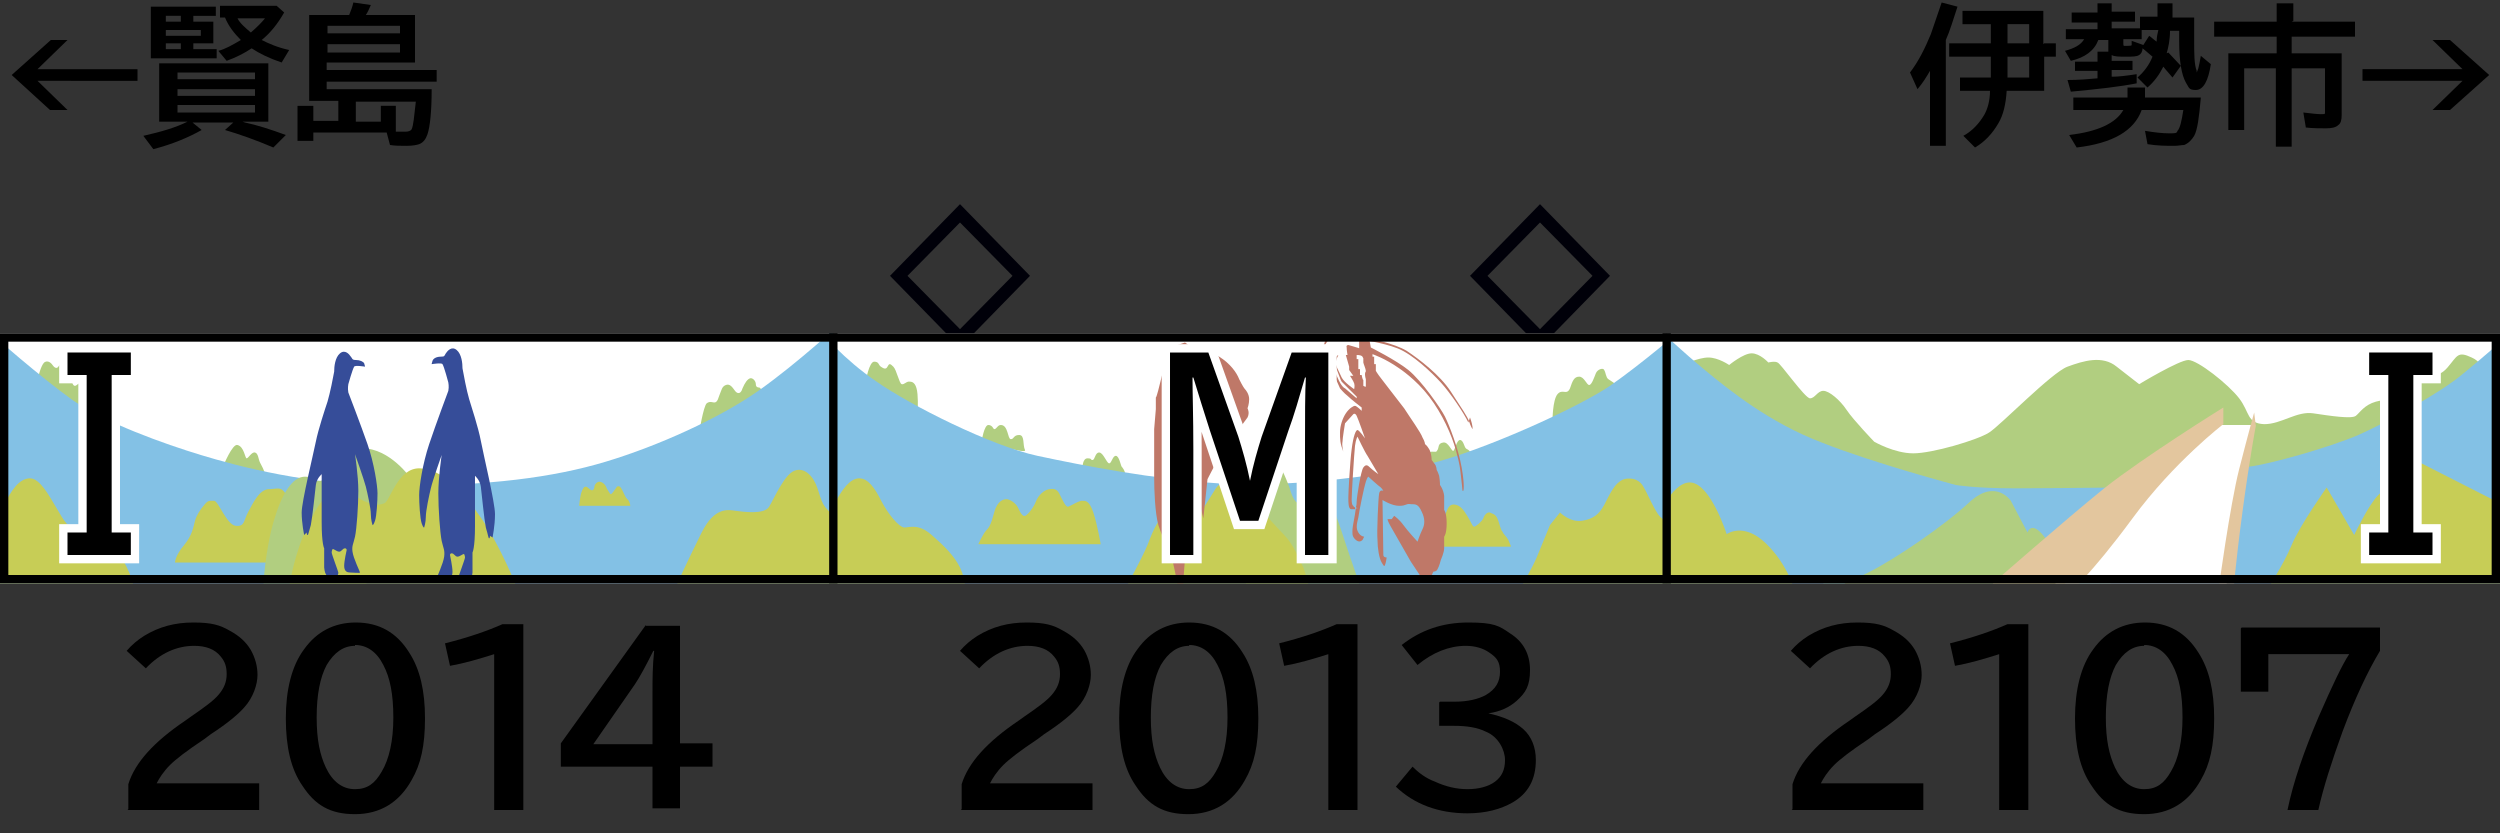 <?xml version="1.0" encoding="UTF-8"?>
<svg xmlns="http://www.w3.org/2000/svg" xmlns:xlink="http://www.w3.org/1999/xlink" version="1.1" viewBox="0 0 300 100">
  <rect x="0" y="0" width="300" height="100" fill="#333333" stroke="none"/>
  <defs>
    <style>
      .cls-1, .cls-2, .cls-3 {
        fill: none;
      }

      .cls-4, .cls-5 {
        fill: #e3c69e;
      }

      .cls-6 {
        fill: #83c1e5;
      }

      .cls-6, .cls-7, .cls-8, .cls-9, .cls-5, .cls-10 {
        fill-rule: evenodd;
      }

      .cls-11 {
        clip-path: url(#clippath-1);
      }

      .cls-12 {
        clip-path: url(#clippath-2);
      }

      .cls-7 {
        fill: #c7cd56;
      }

      .cls-13 {
        fill: #fff;
      }

      .cls-8 {
        fill: #364d99;
      }

      .cls-9 {
        fill: #bf7868;
      }

      .cls-14 {
        fill: #000009;
      }

      .cls-10 {
        fill: #b1ce80;
      }

      .cls-2 {
        stroke: #000;
      }

      .cls-15 {
        clip-path: url(#clippath);
      }

      .cls-3 {
        stroke: #fff;
        stroke-miterlimit: 10;
        stroke-width: 2px;
      }
    </style>
    <clipPath id="clippath">
      <rect class="cls-1" x="200" y="40" width="100" height="30"/>
    </clipPath>
    <clipPath id="clippath-1">
      <rect class="cls-1" x="100" y="40" width="100" height="30"/>
    </clipPath>
    <clipPath id="clippath-2">
      <rect class="cls-1" x="0" y="40" width="100" height="30"/>
    </clipPath>
  </defs>
  <!-- Generator: Adobe Illustrator 28.7.3, SVG Export Plug-In . SVG Version: 1.2.0 Build 164)  -->
  <g>
    <g id="_レイヤー_1" data-name="レイヤー_1">
      <g id="_パンタ" data-name="パンタ">
        <path class="cls-14" d="M115.2,24.5l8.4,8.6-8.4,8.6-8.4-8.6,8.4-8.6ZM115.2,26.7l-6.3,6.4,6.3,6.4,6.3-6.4-6.3-6.4Z"/>
        <path class="cls-14" d="M184.8,24.5l8.4,8.6-8.4,8.6-8.4-8.6,8.4-8.6ZM184.8,26.7l-6.3,6.4,6.3,6.4,6.3-6.4-6.3-6.4Z"/>
      </g>
      <g id="_塗り" data-name="塗り">
        <g>
          <rect class="cls-13" x="200" y="40" width="100" height="30"/>
          <g class="cls-15">
            <g>
              <g>
                <path class="cls-10" d="M201.9,43.8s1.9-.9,3.1-.9,2.5.9,2.5.9c0,0,1.7-1.4,2.7-1.4s2,1.1,2,1.1c0,0,.8-.2,1.1,0,.3,0,3.3,4.3,3.9,4.3s.9-.9,1.6-.9,2,1.1,2.8,2.3c.8,1.2,3.3,3.8,3.3,3.8,0,0,2.4,1.4,4.7,1.4s7.7-1.6,9.1-2.5,7.5-7.2,9.4-7.9c1.9-.7,4.2-1.4,5.9,0,1.8,1.4,2.7,2.1,2.7,2.1,0,0,4.8-2.9,5.9-2.9s4.8,2.9,6.1,4.6c1.3,1.7.9,3,3,3.1,2.1,0,3.9-1.6,5.9-1.3,2,.3,4.6.7,5.1.3.5-.4,1-1.3,2.4-1.7,1.4-.4,2.1,0,2.6,0,.4.1,1.5-1.6,1.8-2.3.3-.6.7-1,1.3-1s1.7.6,2.9-.8c1.2-1.4,1.2-2,2.9-1.2,1.8.8,1.4,2.6,1.4,2.6l-26.6,18-21,7.5h-31.2l-4.7-12-12.5-15.2Z"/>
                <path class="cls-6" d="M199.6,40s2.3,2.2,5.1,4.5c2.8,2.3,7.6,6.2,13.9,8.6,6.3,2.5,16.1,5.1,16.1,5.1,0,0,2.3.4,7.1.4s21.1-.2,21.1-.2c0,0,4.5-2.1,7-2.4,2.5-.3,9.6-2.3,13.1-3.8,3.4-1.5,9.9-5.1,12.5-7.3,2.7-2.2,4.7-4,4.7-4v30.7h-52s-.8-4.3-2.6-6.8c-1.8-2.6-2.3-.9-2.3-.9l-2-3.8s-1.8-2.7-4.9.1c-3.1,2.9-9,6.9-12.2,8.5-3.2,1.6-5.8,2.4-5.8,2.4h-20.5v-32.4l1.6,1.4Z"/>
                <path class="cls-7" d="M198.4,63.1s2.1-5.4,4.5-5.2c2.4.2,4.3,6.2,4.3,6.2,0,0,2-1.5,4.7,1.1s3.5,5.8,3.5,5.8h-16.8c0,.1-.1-7.9-.1-7.9Z"/>
                <path class="cls-7" d="M272.2,70.5s1.8-2.7,2.8-5.1c1-2.4,4.2-6.9,4.2-6.9l3.3,5.7s1.7-3.6,2.9-4.8c1.2-1.1,2-2,2.4-3,.3-1,.6-1.9.6-1.9l12.6,6.4v10.1l-28.8-.5Z"/>
              </g>
              <polygon class="cls-13" points="245.3 71.3 266.2 51 270.3 51 266.9 71.8 245.3 71.3"/>
              <path class="cls-5" d="M238.9,70.2s8.9-7.8,13.6-11.6c4.8-3.8,14.3-9.7,14.3-9.7v2s-5.9,4.5-10.9,11.3c-5,6.8-7.8,9.2-7.8,9.2l-9.4-1.1h.2Z"/>
              <path class="cls-4" d="M266.2,70.9s1.4-10.3,2.5-14.6c1.1-4.3,1.8-6.8,1.8-6.8l.2,1.6s-.7,3.6-1.6,10.3c-.9,6.7-1.1,9.8-1.1,9.8l-1.8-.2Z"/>
            </g>
          </g>
        </g>
        <g>
          <rect class="cls-13" x="100" y="40" width="100" height="30"/>
          <g class="cls-11">
            <g>
              <g>
                <g>
                  <g>
                    <path class="cls-10" d="M103.9,45.7s.4-2.3,1-2.3.5.4.8.6c.3.2.6.4.8,0,.2-.4.3-.4.7,0,.4.4.7,2,1,2.1.3.1.6-.4,1-.3.4,0,.8.3.9,1.5.1,1.1,0,2.4,0,2.4l-6.2-4Z"/>
                    <path class="cls-10" d="M117.8,52.9s.3-1.9.8-1.9.6.5.7.5c.3,0,.4-.5.8-.5.9,0,.8,1.7,1.2,1.7s.3-.5,1-.5.4,1.2.7,1.8c.3.6-5.1-1.1-5.1-1.1Z"/>
                    <path class="cls-10" d="M129.9,56.1s0-1.1.6-1.1.3.2.6.2.3-.9.8-.9.9,1.3,1.2,1.3.4-.9.8-.9.6,1.2.7,1.3.4.5.4.8c0,.3-5.2-.8-5.2-.8Z"/>
                    <path class="cls-10" d="M171.1,56s.1-1.8.7-1.8.5.1.7-.2c.2-.3,0-.8.7-.9.6-.1,1,1.1,1.2,1,.2-.1.4-1.3.8-1.3.4,0,.5.8.7,1,.2.2.2,0,.6.5.3.4-5.5,1.8-5.5,1.8Z"/>
                    <path class="cls-10" d="M186.3,50.5s0-2.5.6-3.2c.6-.7,1.1.2,1.5-.7.3-.9.5-1.4,1.1-1.4.6,0,.9,1,1.2,1,.3,0,.6-.9.8-1.4.2-.5.9-.7,1-.4.2.3.2.9.5,1.1.3.2.9.6.9.6l-7.6,4.3Z"/>
                    <path class="cls-6" d="M98.5,39.8s2.7,3.3,6.7,6c4,2.8,13.7,7.7,19.3,8.9,5.6,1.2,13.9,2.8,21.7,3.3,7.9.5,18.7-.7,25.2-2.3,6.5-1.6,17.8-6.7,21.8-9.4,4-2.8,8.5-6.7,8.5-6.7v31.9h-103.4l.2-31.7Z"/>
                  </g>
                  <path class="cls-10" d="M149.4,58.8s1-4.2,2.5-4.2,2.5,3.1,2.8,3.8c.2.7.6,2,1.2,2,.6,0,.9-1.3,1.7-1.2.8,0,1,0,1.7.7.6.8,1.2,2.3,2,4.8.8,2.5,2,5.8,2,5.8h-13.8v-11.7Z"/>
                </g>
                <g>
                  <path class="cls-7" d="M98,63s1.6-1.5,2.3-2.8c.7-1.4,1.7-2.8,2.8-2.8s1.9,1.2,2.7,2.8c.8,1.5,2,3,2.7,3.1.7,0,1.7-.5,3.3.9,1.5,1.3,2.7,2.5,3.4,3.9.7,1.5.6,2.5.6,2.5h-17.4l-.3-7.4Z"/>
                  <path class="cls-7" d="M132.1,65.3h-14.7s.5-1.1.9-1.6c.4-.4.6-.7,1-2.2.4-1.5,1.2-1.6,1.5-1.6s1.1.4,1.4,1.1c.3.7.6,1,.8.9.2,0,1-.9,1.3-1.7.3-.8,1-1.4,1.6-1.5.6-.1,1,0,1.3.7.3.6.7,1.5,1,1.4.3-.1,1.4-.8,1.7-.7.3,0,.8-.1,1.3,1.4.5,1.5.9,3.9.9,3.9Z"/>
                  <path class="cls-7" d="M135.2,70.3s1.6-2.8,2.5-4.9c.8-2.1,1.5-3.7,2.6-3.6,1.1.1,3.1.5,3.5,0,.4-.4,1.4-2.1,2.1-3.2.8-1.1,2.3-1.5,2.9-1.2.6.3,1.5,1.4,2.1,2.8.6,1.4,2.1,2.8,3.2,4,1.1,1.1,1.8,2.9,2.3,3.9.4,1.1.6,2,.6,2h-21.8Z"/>
                  <path class="cls-7" d="M181.3,65.6h-9.1s1-3.1,1.3-4c.3-.9.6-1.2,1.3-1,.7.2,1.2,1.2,1.5,1.7.3.5.4.9.6.9s.9-.6,1.1-1c.1-.4.5-.8.8-.7.3.2.7.1,1,1,.3.9.3,1.1.5,1.3.1.3.5.6.7,1,.2.5.3.7.3.7Z"/>
                  <path class="cls-7" d="M182.7,70.1s1-1.6,1.7-3.2c.7-1.7,1.6-3.9,1.6-3.9l1.2-1.5s1.2,1.2,2.6,1c1.4-.2,2.1-.8,2.7-1.9.6-1.1,1.2-2.7,2.4-3.1,1.2-.3,2,.3,2.3.9.4.6,1.4,3,2,3.6.6.6,2.6,1.6,2.6,1.6v7.3l-19.2-.8Z"/>
                </g>
              </g>
              <path class="cls-9" d="M141.3,70.1s-.4-2.1-.6-2.8c-.2-.6-1.2-2.8-1.7-4.3-.4-1.5-.5-4.1-.5-5.8,0-1.7,0-5.7,0-5.7l.2-2.4v-1.4c.1,0,.5-1.7.5-1.7l.4-1.6.6-1.4.5-1,.6-.6.9-.3s.6.4.9.8.6.7.6.7c0,0,1.3-.6,2.6.2,1.3.8,2.1,1.9,2.4,2.7.4.8.6,1.1.7,1.2.1.1.5.6.5,1.2,0,.6-.2,1.1-.2,1.1,0,0,.3.5,0,1.1-.4.6-2.5,3.2-3.3,4.6-.8,1.4-1.5,2.8-1.5,2.8l-.5,4.7-.9-3.6s-.8,1.3-1.1,1.8c-.3.6-.5.8-.5.8l.2-1.7s-.8.1-1.1,1.1-.4,2.2-.3,2.6c0,.4.2.5.7.5.5,0,1.4,0,1.7.2.3.3.4.7.4.7,0,0-.9.8-1.2,2-.2.7-.3,3.6-.3,3.6h-.6Z"/>
              <path class="cls-9" d="M176.2,50.7c-.5-1.1-2.2-3.6-3.3-4.8-1.1-1.2-3.4-3.4-5.2-4.1-1.8-.7-4.6-1.1-4.6-1.1v1.1c.1,0-1.3-.4-1.3-.4,0,0-.3,0-.2.3,0,.3.1.9.1.9h-.2s.4,1.4.4,1.4v.4s.5.7.5.7h-.4c0,0,.4.6.5.9s0,.7,0,.7c0,0-1.2-.8-1.5-1.4-.3-.7-.8-1.5-.7-1.8,0-.3.3-.9.3-.9,0,0-.4.2-.4.5,0,.3,0,.7.2,1.2.2.5.5,1.4.6,1.5s1.8,1.8,1.8,1.8v.2s-1.4-1.2-1.4-1.2c0,0-.4-.1-.9-1.3-.5-1.2-1.6-2.9-1.6-3.4s.5-1.1.5-1.1h-.4c0,.1,0,.3-.2.7-.1.5.4,1.5.4,1.5l1.6,3.6s.5.6.9.9c.4.4,1.7,1.4,1.7,1.4v.4s-.6-.6-.8-.6c-.2,0-.7.3-1.1.9-.4.6-.7,1.5-.7,2.3,0,.8,0,1.3.4,2.3,0,0-.2-.7-.1-1.2,0-.4.3-2.2.3-2.2l1-1.1s.2-.2.4.2c.2.4,1,2.7,1,2.7,0,0-.7-1-.9-1-.2,0-.5.7-.7,2.3-.2,1.5-.4,5.2-.4,5.8,0,.6,0,1.3.3,1.4.1,0,.3,0,.5,0,0,0,0-.1,0-.2,0,0-.2-.1-.2-.2,0,0-.2,0-.2-.8,0-.7.3-5.5.4-6.4.1-.8.3-1.1.3-1.1,0,0,.9,1.9,1.2,2.3.3.5,1.3,2.2,1.3,2.2,0,0-.7-.5-1-.8s-.5-.4-.8,0c-.3.4-.8,3.6-.8,4.1,0,.1,0,.4-.1.7.1,0,.2.1.2.1,0,0-.1,0-.2,0-.1.9-.4,2.2-.4,2.5,0,.4-.1.8.3,1.2.4.4.7.3.9.1.1-.2.2-.4.2-.4,0,0-.4,0-.7-.5-.3-.5-.2-1,0-1.8.1-.8.7-3.7.9-4.3.2-.6.3-.6.3-.6,0,0,1.2,1.1,1.5,1.3.2.2.3.4.3.4,0,0-.4-.2-.5.3-.1.4-.3,4.7-.2,5.6,0,1,.2,2.2.5,2.7s.3.5.4.3c.1-.2.2-.9.2-.9,0,0-.4,0-.4-.3,0-.4-.1-6.6-.1-6.6,0,0,1.1.7,2,.7.9,0,.8-.3,1.4-.2.6,0,.9,0,1.3.9.4.8.4,1.5.1,2.1-.3.6-.6,1.5-.6,1.5,0,0-1.2-1.3-1.7-2-.5-.7-1.1-1.1-1.1-1.1l-.3.4h-.5c0,0,0,.2.4.9.4.7,2.4,4.2,2.4,4.2l1.4,2.1h.9l.4-.9s.4,0,.5-.3c.2-.3.4-1.1.4-1.1,0,0,.4-.9.4-1.4,0-.5,0-1.4,0-1.4,0,0,.3-.3.3-1.6s-.3-1.6-.3-1.6c0,0,0-.9,0-1.7-.1-.8-.5-1.3-.5-1.3,0,0,0-.5-.1-1.1-.2-.6-.3-.7-.3-.7,0,0,0-.5-.3-.8-.2-.3-.3-.4-.3-.4,0,0,0-.8-.3-1.3-.3-.5-.5-.6-.5-.6,0,0,0-.3-.3-.8-.2-.6-1.5-2.4-2.2-3.5-.8-1-2.6-3.4-2.7-3.5-.1-.1-.6-.8-.7-1,0-.2,0-.8,0-.8h-.2v-.9s-.2,0-.2,0v-.3s1.5.5,3.2,1.7c0,0,2,1.3,3.6,3.4,1.6,2.1,2.7,4.6,3.2,6.4.5,1.8.5,2.2.6,3,.1.8.2,1.9.2,1.9h.1s.2-.5-.2-2.8c-.4-2.3-1.5-5.1-2-6.1-.5-1-2.8-4.3-4.4-5.6-1.5-1.2-4.5-2.7-4.5-2.7l-.2-1.1s3,.6,4.5,1.5c1.5,1,4,2.9,5.3,4.9,1.3,2,2,3,2.2,3.6s.4.9.4.9c0,0,.1-.3-.3-1.4ZM163.6,46.3v-.5s0,0,0,0v-.2c-.1,0-.2-.6-.2-.6h-.2s0-.7,0-.7h-.2s0-1.2,0-1.2h-.2s0-.5,0-.5h0c.8,0,.7.3.8.4,0,0,0,.4,0,.5,0,.1.3.8.3,1,0,.2-.1.1-.1.4,0,.3.1.6.1.6v.9s-.1,0-.1,0Z"/>
            </g>
          </g>
        </g>
        <g>
          <rect class="cls-13" x="0" y="40" width="100" height="30"/>
          <g class="cls-12">
            <g>
              <g>
                <g>
                  <path class="cls-10" d="M4.6,45.2s.3-1.3.7-1.7c.4-.3.8,0,1,.3.2.3.5.5.7.2.2-.3.4-.5.7-.1.3.3.6.7.8,1.5.2.7.3.9.5.9.2,0,.6-.5.8-.5s.6.3.7.9c0,.5,0,2.7,0,2.7l-5.9-4.2Z"/>
                  <path class="cls-10" d="M26.8,55.9s1.1-2.7,1.7-2.5c.8.2.9,1.6,1.1,1.6.2,0,.6-.8,1-.7.4.1.4.8.6,1.2.2.4.5.9.6,1.4.1.5-5-1.1-5-1.1Z"/>
                  <path class="cls-10" d="M91.5,46.9s-.3-.4-.4-.4c-.1,0-.4,0-.4-.4,0-.4-.4-.8-.7-.7s-.6.5-.9,1.2c-.2.7-.6.7-.9.3s-.6-.9-1.1-.7c-.5.2-.5.6-.8,1.3-.2.7-.4.8-.6.8-.2,0-.5-.2-.9.1-.4.4-.9,3.5-.9,3.5l7.7-4.8Z"/>
                  <path class="cls-6" d="M-1,40.1s5.9,5.2,9.7,7.9c3.8,2.7,11.1,5.3,15.4,6.6,4.3,1.3,13,3.7,23.7,3.7,10.8,0,18.6-1,24.9-2.9,6.3-1.9,13.6-5.2,18.3-8.5s10.2-8.4,10.2-8.4l1.4.4v33.7H-2.4l1.4-32.4Z"/>
                </g>
                <path class="cls-7" d="M-1.9,63.4s1.6-1.1,2.4-2.8c.8-1.7,1.8-3.2,3.1-3.2,1.2,0,2.3,2.1,3.2,3.6.9,1.5,1.4,2.6,2.8,2.5s2.8.3,4.5,2.7c1.7,2.4,2,4.4,2,4.4H-1.7l-.2-7.3Z"/>
                <path class="cls-7" d="M34.3,67.5h-13.3s0-.8,1.1-2.1c1-1.2,1.1-2.2,1.3-2.9.2-.7.6-1.3,1.1-1.9.5-.6.6-.5,1.2-.5.5,0,1.5,2.9,2.6,3,1.1.1.9-.6,1.5-1.7.6-1.1,1.3-2.6,2.4-2.7,1.1,0,1.5-.4,2.1.6s.1,8.1.1,8.1Z"/>
                <path class="cls-10" d="M31.6,70.3s.2-4.1,1.2-7.6c1-3.5,2.3-5.5,3.8-5.5s1,.7,1.9.5,1.8-4,5-3.9c3.3,0,5.8,3.6,5.8,3.6l-5.5,13h-12.2Z"/>
                <path class="cls-7" d="M34.7,70.4s.6-4.1,2.4-7.7c1.8-3.6,3.1-4.7,5.2-3.4,2,1.4,3.1,1.4,3.8,1.1.7-.2,1.6-4.3,4.3-4.2,2.7.1,5.2,2.8,7.5,6.2,2.2,3.3,4,7.8,4,7.8l-27.2.2Z"/>
                <path class="cls-7" d="M75.6,60.7h-6.1s.1-1.2.3-1.7c.2-.5.3-.6.5-.6.2,0,.4.3.6.4.2.1.3,0,.4-.2,0-.2.1-.7.6-.8.4,0,.8.4.9.8.2.3.4.7.5.7s.4-.4.6-.7c.2-.4.4-.2.5-.2,0,0,.2.2.5.9.3.7.4.5.6.9.2.4.1.6.1.6Z"/>
                <path class="cls-7" d="M81.1,70.4s1.5-3.3,3.1-6.5c1.6-3.2,3.3-2.7,4.1-2.6.8.1,3.4.5,4-.5.6-1,1.8-3.8,3-4.3,1.2-.5,2.3.6,2.8,2.1.5,1.5.6,2.4,2.1,3.2,1.6.8,1.1,1,1.1,1v8l-20.3-.5Z"/>
              </g>
              <path class="cls-8" d="M36.5,64.2s-.3-1.4-.3-2.7c0-1.3,1.4-7,1.7-8.5.3-1.5,1.1-3.9,1.4-4.8.3-1,.7-3,.8-3.6,0-.6.1-1.7.7-2.2.6-.5,1.1.1,1.3.4.2.2.1.4.6.4.5,0,.9.2,1,.4.1.3.1.4.1.4,0,0-1.2-.2-1.3,0-.2.3-.7,2.1-.7,2.1,0,0-.1.5,0,1,0,0,1.5,3.9,2.3,6.2.8,2.3,1.2,5,1.2,5.9s-.1,2.7-.3,3.3c-.2.6-.3.5-.3.5,0,0-.2-.6-.2-1.3s-.4-2.5-.6-3.3c-.2-.8-1.3-3.9-1.3-3.9,0,0,.4,2.6.4,4.4s-.2,4.6-.4,5.5c-.2.9-.4,1.1-.3,1.8.1.8.9,2.4.9,2.5s-.9,0-1.2,0-.7-.1-.7-.8c0-.6.3-1.9.3-1.9,0,0,0-.2-.2-.2-.3,0-.4.4-.7.4s-.7-.4-.8-.3c0,0-.1.2-.1.4s.8,2.3.8,2.4,0,.5-.6.6c-.6,0-1-.1-1.1-1.2,0-1.1,0-2.3,0-2.3,0,0-.3-.5-.3-3.1,0-2.6,0-5.8,0-5.8,0,0-.6.5-.7,1.3-.1.8-.4,3.8-.6,4.8-.3,1-.3,1.2-.4,1.2s-.1-.3-.1-.3Z"/>
              <path class="cls-8" d="M59.1,64.5s.3-1.4.3-2.8c0-1.4-1.4-7.2-1.7-8.8-.3-1.6-1.1-4-1.4-5-.3-1-.7-3.1-.8-3.7,0-.6-.1-1.7-.7-2.2-.6-.5-1.1.1-1.3.4s-.1.4-.6.4c-.5,0-.9.2-1,.5-.1.3-.1.4-.1.4,0,0,1.2-.2,1.3,0,.2.3.7,2.2.7,2.2,0,0,.1.5,0,1,0,0-1.5,4-2.3,6.4-.8,2.4-1.2,5.1-1.2,6.1s.1,2.8.3,3.4c.2.6.3.5.3.5,0,0,.2-.6.2-1.3s.4-2.6.6-3.4c.2-.9,1.3-4,1.3-4,0,0-.4,2.7-.4,4.6s.2,4.7.4,5.7c.2.9.4,1.1.3,1.9-.1.8-.9,2.5-.9,2.6s.9,0,1.2,0c.4-.2.7-.1.7-.8,0-.6-.3-2-.3-2,0,0,0-.2.2-.2.3,0,.4.4.7.4s.7-.4.8-.3c0,0,.1.2.1.4s-.8,2.3-.8,2.4,0,.5.6.6c.6,0,1-.1,1.1-1.2,0-1.1,0-2.4,0-2.4,0,0,.3-.5.3-3.2,0-2.6,0-6,0-6,0,0,.6.5.7,1.3.1.8.4,3.9.6,4.9.3,1,.3,1.3.4,1.3s.1-.3.1-.3Z"/>
            </g>
          </g>
        </g>
      </g>
      <g id="_編成外罫線" data-name="編成外罫線">
        <path d="M299,41v28H1v-28h298M300,40H0v30h300v-30h0Z"/>
        <line class="cls-2" x1="100" y1="40" x2="100" y2="70"/>
        <line class="cls-2" x1="200" y1="40" x2="200" y2="70"/>
      </g>
      <g id="_テキスト" data-name="テキスト">
        <path class="cls-3" d="M140.6,42.3h4.4l3.6,10.1c.5,1.6,1,3.3,1.4,5.3h0c.4-2,.9-3.7,1.4-5.3l3.6-10.1h4.4v24.3h-2.8v-12.7c0-4,0-6.8.1-8.6h-.1c-.7,2.4-1.3,4.5-2,6.4l-3.6,10.8h-2.2l-3.6-10.8c-.7-2.2-1.4-4.4-2-6.4h-.1c0,1.9.1,4.7.1,8.6v12.7h-2.8v-24.3Z"/>
        <path class="cls-3" d="M8.1,42.3h7.6v2.7h-2.3v18.9h2.3v2.7h-7.6v-2.7h2.3v-18.9h-2.3v-2.7Z"/>
        <path class="cls-3" d="M291.9,45h-2.3v18.9h2.3v2.7h-7.6v-2.7h2.3v-18.9h-2.3v-2.7h7.6v2.7Z"/>
        <path d="M140.6,42.3h4.4l3.6,10.1c.5,1.6,1,3.3,1.4,5.3h0c.4-2,.9-3.7,1.4-5.3l3.6-10.1h4.4v24.3h-2.8v-12.7c0-4,0-6.8.1-8.6h-.1c-.7,2.4-1.3,4.5-2,6.4l-3.6,10.8h-2.2l-3.6-10.8c-.7-2.2-1.4-4.4-2-6.4h-.1c0,1.9.1,4.7.1,8.6v12.7h-2.8v-24.3Z"/>
        <path d="M8.1,42.3h7.6v2.7h-2.3v18.9h2.3v2.7h-7.6v-2.7h2.3v-18.9h-2.3v-2.7Z"/>
        <path d="M291.9,45h-2.3v18.9h2.3v2.7h-7.6v-2.7h2.3v-18.9h-2.3v-2.7h7.6v2.7Z"/>
        <g>
          <path d="M233.5,4.8v12.7h-1.9v-9c-.4.7-.9,1.5-1.5,2.2l-.9-2c1-1.3,1.8-2.9,2.5-4.6.4-1.1.8-2.4,1.3-3.8l1.9.5c-.5,1.5-.9,2.9-1.4,4ZM245.3,5.2h1.4v1.6h-1.4v4.1h-4.5c-.1,1.6-.4,2.9-1,3.9-.7,1.2-1.6,2.2-2.8,2.9l-1.4-1.4c1.1-.6,1.9-1.5,2.5-2.5.4-.7.7-1.7.7-2.9h-3.6v-1.6h3.7v-2.5h-5v-1.6h5v-2.3h-3.4v-1.6h9.7v4ZM243.5,5.2v-2.3h-2.6v2.3h2.6ZM243.5,6.8h-2.6v2.5h2.6v-2.5Z"/>
          <path d="M260.2,6.3c.5.5,1,1.1,1.5,1.6l-1,1.4c-.4-.5-.8-.9-1.1-1.3-.5,1-1.1,1.8-1.9,2.5l-1.2-1.2c.8-.7,1.4-1.5,1.8-2.5-.5-.4-.9-.8-1.2-1,0,.4-.2.7-.4.8-.3.2-.8.2-1.6.2s-1.4,0-1.7-.2v.7h2.5v1.1h-2.5v.8c0,0,.1,0,.2,0,.6,0,1.5-.1,2.8-.3v1.1c-2,.4-4.7.7-7.9,1l-.4-1.4c1.3,0,2.5-.1,3.6-.2v-.9h-2.7v-1.1h2.7v-1.2h1.3c0-.1,0-.2,0-.4v-1h-1.2c-.5,1.3-1.6,2.1-3.3,2.5l-.7-1.2c1.1-.3,1.9-.7,2.3-1.4h-2.2v-1.2h3.8v-.8h-3.1v-1.2h3.1V.4h1.7v1h2.8v1.2h-2.8v.8h3.4v-1.4h2.1V.4h1.8v1.7c0,0,2.6,0,2.6,0,0,1,0,1.9,0,2.7,0,1.7,0,2.9.3,3.7,0,.1,0,.2,0,.2,0,0,.1-.2.2-.5.1-.4.2-.9.3-1.5l1.2,1c-.3,2-.9,3.1-1.8,3.1s-.8-.3-1.2-.9c-.5-.9-.8-2.5-.8-5s0-.8,0-1.2h-1.1c0,1.1-.2,2-.4,2.7ZM257,13.2c-.9,2.5-3.5,4-7.8,4.5l-.9-1.5c3.4-.4,5.6-1.4,6.5-3h-6v-1.5h6.5v-1.2h2.1v1.2c-.1,0,6.7,0,6.7,0-.2,2.3-.4,3.9-.8,4.6-.3.5-.7.9-1.2,1.1-.3,0-.7.1-1.2.1-.9,0-2,0-3.2-.2l-.3-1.6c1.2.2,2.1.3,2.9.3s.9,0,1-.3c.3-.3.5-1.2.7-2.5h-5ZM258.8,5.1v-.2c0-.4.1-.9.2-1.3h-2v1.1h-2.2v.5c0,.2,0,.3.1.3,0,0,.2,0,.4,0s.5,0,.5-.1c0,0,0-.2,0-.5l1.4.5.7-1.1c.3.2.6.5.9.7Z"/>
          <path d="M275,2.6h7.6v1.8h-7.6v2h6v7.4c0,.6-.1,1-.4,1.2-.3.3-.8.4-1.5.4s-1.6,0-2.4-.1l-.3-1.8c.9.1,1.6.2,2.1.2s.4,0,.5-.1c0,0,0-.2,0-.4v-5h-4v9.4h-1.9v-9.4h-3.8v7.4h-1.9V6.4h5.8v-2h-7.5v-1.8h7.5V.4h2v2.1Z"/>
          <path d="M291.9,4.8h2.1l4.7,4.2-4.7,4.2h-2.1l3.6-3.5h-12v-1.4h12l-3.6-3.5Z"/>
        </g>
        <g>
          <path d="M6,4.8h2.1l-3.6,3.5h12v1.4H4.5l3.6,3.5h-2.1L1.4,9l4.7-4.2Z"/>
          <path d="M29.4,14.7c1.4.3,3,.8,4.9,1.5l-1.5,1.5c-2.1-.9-4.1-1.6-5.8-2.1l1-.9h-4.9l1.1.9c-1.6.9-3.5,1.7-5.8,2.3l-1.2-1.6c2.2-.5,3.9-1,5.3-1.7h-3.4v-7h13.1v7h-3.1ZM23.2,1.9v.7h2.4v2.6h-2.4v.7h2.8v1.1h-7.9V.8h7.8v1.1h-2.7ZM21.7,1.9h-1.8v.7h1.8v-.7ZM24.1,3.6h-4.2v.7h4.2v-.7ZM21.7,5.2h-1.8v.7h1.8v-.7ZM21.3,8.7v.8h9.3v-.8h-9.3ZM21.3,10.7v.8h9.3v-.8h-9.3ZM21.3,12.6v.9h9.3v-.9h-9.3ZM31.4,4.8c.8.4,1.9.9,3.3,1.2l-.9,1.5c-1.5-.5-2.7-1.1-3.6-1.7-.9.6-1.9,1.1-3,1.5l-1-1.2c.8-.2,1.7-.7,2.7-1.3-.8-.8-1.5-1.7-1.9-2.7h-.6V.7h6.8l.9.8c-.8,1.4-1.7,2.5-2.7,3.3ZM30.1,3.9c.7-.6,1.3-1.2,1.7-1.7h-3.3c.3.6.9,1.1,1.6,1.7Z"/>
          <path d="M41.9,1.8c.2-.5.4-1,.5-1.5l2.1.3c-.2.5-.4.9-.6,1.2h5.9v5.7h-10.6v.9h13.2v1.4h-13.2v.9h12.6c0,2.7-.2,4.5-.5,5.4-.2.6-.5,1-1,1.2-.3.1-.8.2-1.5.2s-1.4,0-2-.1l-.4-1.5h-8.8v1h-1.9v-4.2h1.9v1.8h3v-2.4h-3.5V1.8h4.6ZM39.3,3.1v.9h8.7v-.9h-8.7ZM39.3,5.3v1h8.7v-1h-8.7ZM45.7,14.5v-1.8h1.8v3.1c.5,0,.9,0,1.2,0s.6-.1.7-.3c.2-.4.3-1.5.5-3.3h-7.2v2.4h3Z"/>
        </g>
        <g>
          <path d="M15.4,97.1v-3c.8-2.6,3.1-5.1,6.8-7.6l.7-.5c1.6-1.1,2.7-1.9,3.3-2.6.7-.8,1-1.6,1-2.5s-.2-1.5-.7-2.1c-.7-.9-1.8-1.3-3.2-1.3-2.1,0-4.1.9-5.8,2.7l-2.3-2.1c.6-.7,1.3-1.3,2.1-1.8,1.8-1.1,3.7-1.6,5.9-1.6s3.2.3,4.4,1c1.1.6,1.9,1.3,2.5,2.3.5.9.8,1.9.8,3s-.5,2.7-1.6,3.9c-.7.8-2,1.9-4,3.2l-.8.6c-2.1,1.4-3.4,2.4-4.1,3.1-.8.8-1.3,1.6-1.6,2.2h12.3v3.2h-15.8Z"/>
          <path d="M42.7,74.7c2.8,0,4.9,1.2,6.4,3.6,1.3,2,1.9,4.6,1.9,7.9s-.5,5.5-1.6,7.4c-1.5,2.7-3.8,4.1-6.8,4.1s-4.8-1.1-6.3-3.4c-1.4-2-2-4.7-2-8.1s.7-6.3,2.2-8.3c1.5-2.1,3.6-3.2,6.2-3.2ZM42.6,77.5c-1.4,0-2.5.8-3.4,2.3-.8,1.5-1.2,3.6-1.2,6.3s.4,4.5,1.1,6c.8,1.7,2,2.6,3.5,2.6s2.4-.7,3.2-2.1c.9-1.5,1.4-3.7,1.4-6.5s-.4-4.8-1.2-6.3c-.8-1.6-2-2.4-3.4-2.4Z"/>
          <path d="M59.3,97.1v-18.6c-1.9.6-3.6,1.1-5.3,1.4l-.6-2.7c2.8-.7,5.1-1.5,6.9-2.3h2.5v22.3h-3.5Z"/>
          <path d="M77.5,75.1h4.1v14.1h3.9v2.8h-3.9v5h-3.3v-5h-11v-2.8l10.2-14.2ZM78.3,89.3v-6.3c0-1.4,0-3.1.2-4.9h-.1c-.9,1.8-1.6,3.1-2.2,4l-5,7.2h7.1Z"/>
        </g>
        <g>
          <path d="M115.4,97.1v-3c.8-2.6,3.1-5.1,6.8-7.6l.7-.5c1.6-1.1,2.7-1.9,3.3-2.6.7-.8,1-1.6,1-2.5s-.2-1.5-.7-2.1c-.7-.9-1.8-1.3-3.2-1.3-2.1,0-4.1.9-5.8,2.7l-2.3-2.1c.6-.7,1.3-1.3,2.1-1.8,1.8-1.1,3.7-1.6,5.9-1.6s3.2.3,4.4,1c1.1.6,1.9,1.3,2.5,2.3.5.9.8,1.9.8,3s-.5,2.7-1.6,3.9c-.7.8-2,1.9-4,3.2l-.8.6c-2.1,1.4-3.4,2.4-4.1,3.1-.8.8-1.3,1.6-1.6,2.2h12.3v3.2h-15.8Z"/>
          <path d="M142.7,74.7c2.8,0,4.9,1.2,6.4,3.6,1.3,2,1.9,4.6,1.9,7.9s-.5,5.5-1.6,7.4c-1.5,2.7-3.8,4.1-6.8,4.1s-4.8-1.1-6.3-3.4c-1.4-2-2-4.7-2-8.1s.7-6.3,2.2-8.3c1.5-2.1,3.6-3.2,6.2-3.2ZM142.7,77.5c-1.4,0-2.5.8-3.4,2.3-.8,1.5-1.2,3.6-1.2,6.3s.4,4.5,1.1,6c.8,1.7,2,2.6,3.5,2.6s2.4-.7,3.2-2.1c.9-1.5,1.4-3.7,1.4-6.5s-.4-4.8-1.2-6.3c-.8-1.6-2-2.4-3.4-2.4Z"/>
          <path d="M159.4,97.1v-18.6c-1.9.6-3.6,1.1-5.3,1.4l-.6-2.7c2.8-.7,5.1-1.5,6.9-2.3h2.5v22.3h-3.5Z"/>
          <path d="M172.8,84.2h1.8c1.5,0,2.8-.3,3.7-.8,1.2-.7,1.7-1.6,1.7-2.8s-.4-1.7-1.3-2.3c-.7-.5-1.7-.8-2.8-.8-2,0-4,.8-5.8,2.3l-1.9-2.4c2.3-1.8,4.9-2.7,8-2.7s3.7.4,5,1.3c1.6,1,2.4,2.5,2.4,4.4s-.5,2.7-1.6,3.7c-.9.8-2,1.3-3.4,1.5h0c1.8.4,3.2,1,4.2,1.9,1,.9,1.5,2.2,1.5,3.7,0,2.3-.9,4-2.8,5.1-1.4.8-3.2,1.3-5.4,1.3-3.5,0-6.4-1.1-8.6-3.2l2-2.4c.7.7,1.6,1.4,2.7,1.8,1.3.6,2.6.9,3.9.9s2.5-.3,3.3-.9c.8-.6,1.2-1.4,1.2-2.6s-.8-2.8-2.3-3.4c-1-.5-2.3-.7-3.8-.7h-1.8v-2.8Z"/>
        </g>
        <g>
          <path d="M215.1,97.1v-3c.8-2.6,3.1-5.1,6.8-7.6l.7-.5c1.6-1.1,2.7-1.9,3.3-2.6.7-.8,1-1.6,1-2.5s-.2-1.5-.7-2.1c-.7-.9-1.8-1.3-3.2-1.3-2.1,0-4.1.9-5.8,2.7l-2.3-2.1c.6-.7,1.3-1.3,2.1-1.8,1.8-1.1,3.7-1.6,5.9-1.6s3.2.3,4.4,1c1.1.6,1.9,1.3,2.5,2.3.5.9.8,1.9.8,3s-.5,2.7-1.6,3.9c-.7.8-2,1.9-4,3.2l-.8.6c-2.1,1.4-3.4,2.4-4.1,3.1-.8.8-1.3,1.6-1.6,2.2h12.3v3.2h-15.8Z"/>
          <path d="M239.9,97.1v-18.6c-1.9.6-3.6,1.1-5.3,1.4l-.6-2.7c2.8-.7,5.1-1.5,6.9-2.3h2.5v22.3h-3.5Z"/>
          <path d="M257.4,74.7c2.8,0,4.9,1.2,6.4,3.6,1.3,2,1.9,4.6,1.9,7.9s-.5,5.5-1.6,7.4c-1.5,2.7-3.8,4.1-6.8,4.1s-4.8-1.1-6.3-3.4c-1.4-2-2-4.7-2-8.1s.7-6.3,2.2-8.3c1.5-2.1,3.6-3.2,6.2-3.2ZM257.3,77.5c-1.4,0-2.5.8-3.4,2.3-.8,1.5-1.2,3.6-1.2,6.3s.4,4.5,1.1,6c.8,1.7,2,2.6,3.5,2.6s2.4-.7,3.2-2.1c.9-1.5,1.4-3.7,1.4-6.5s-.4-4.8-1.2-6.3c-.8-1.6-2-2.4-3.4-2.4Z"/>
          <path d="M269,75.3h16.6v2.8c-1.5,2.5-3,5.7-4.5,9.7-1.3,3.6-2.3,6.7-2.9,9.4h-3.7c.7-3.4,2-7.1,3.7-11.1,1.7-3.9,2.9-6.4,3.7-7.6h-9.7v4.5h-3.3v-7.6Z"/>
        </g>
      </g>
    </g>
  </g>
</svg>